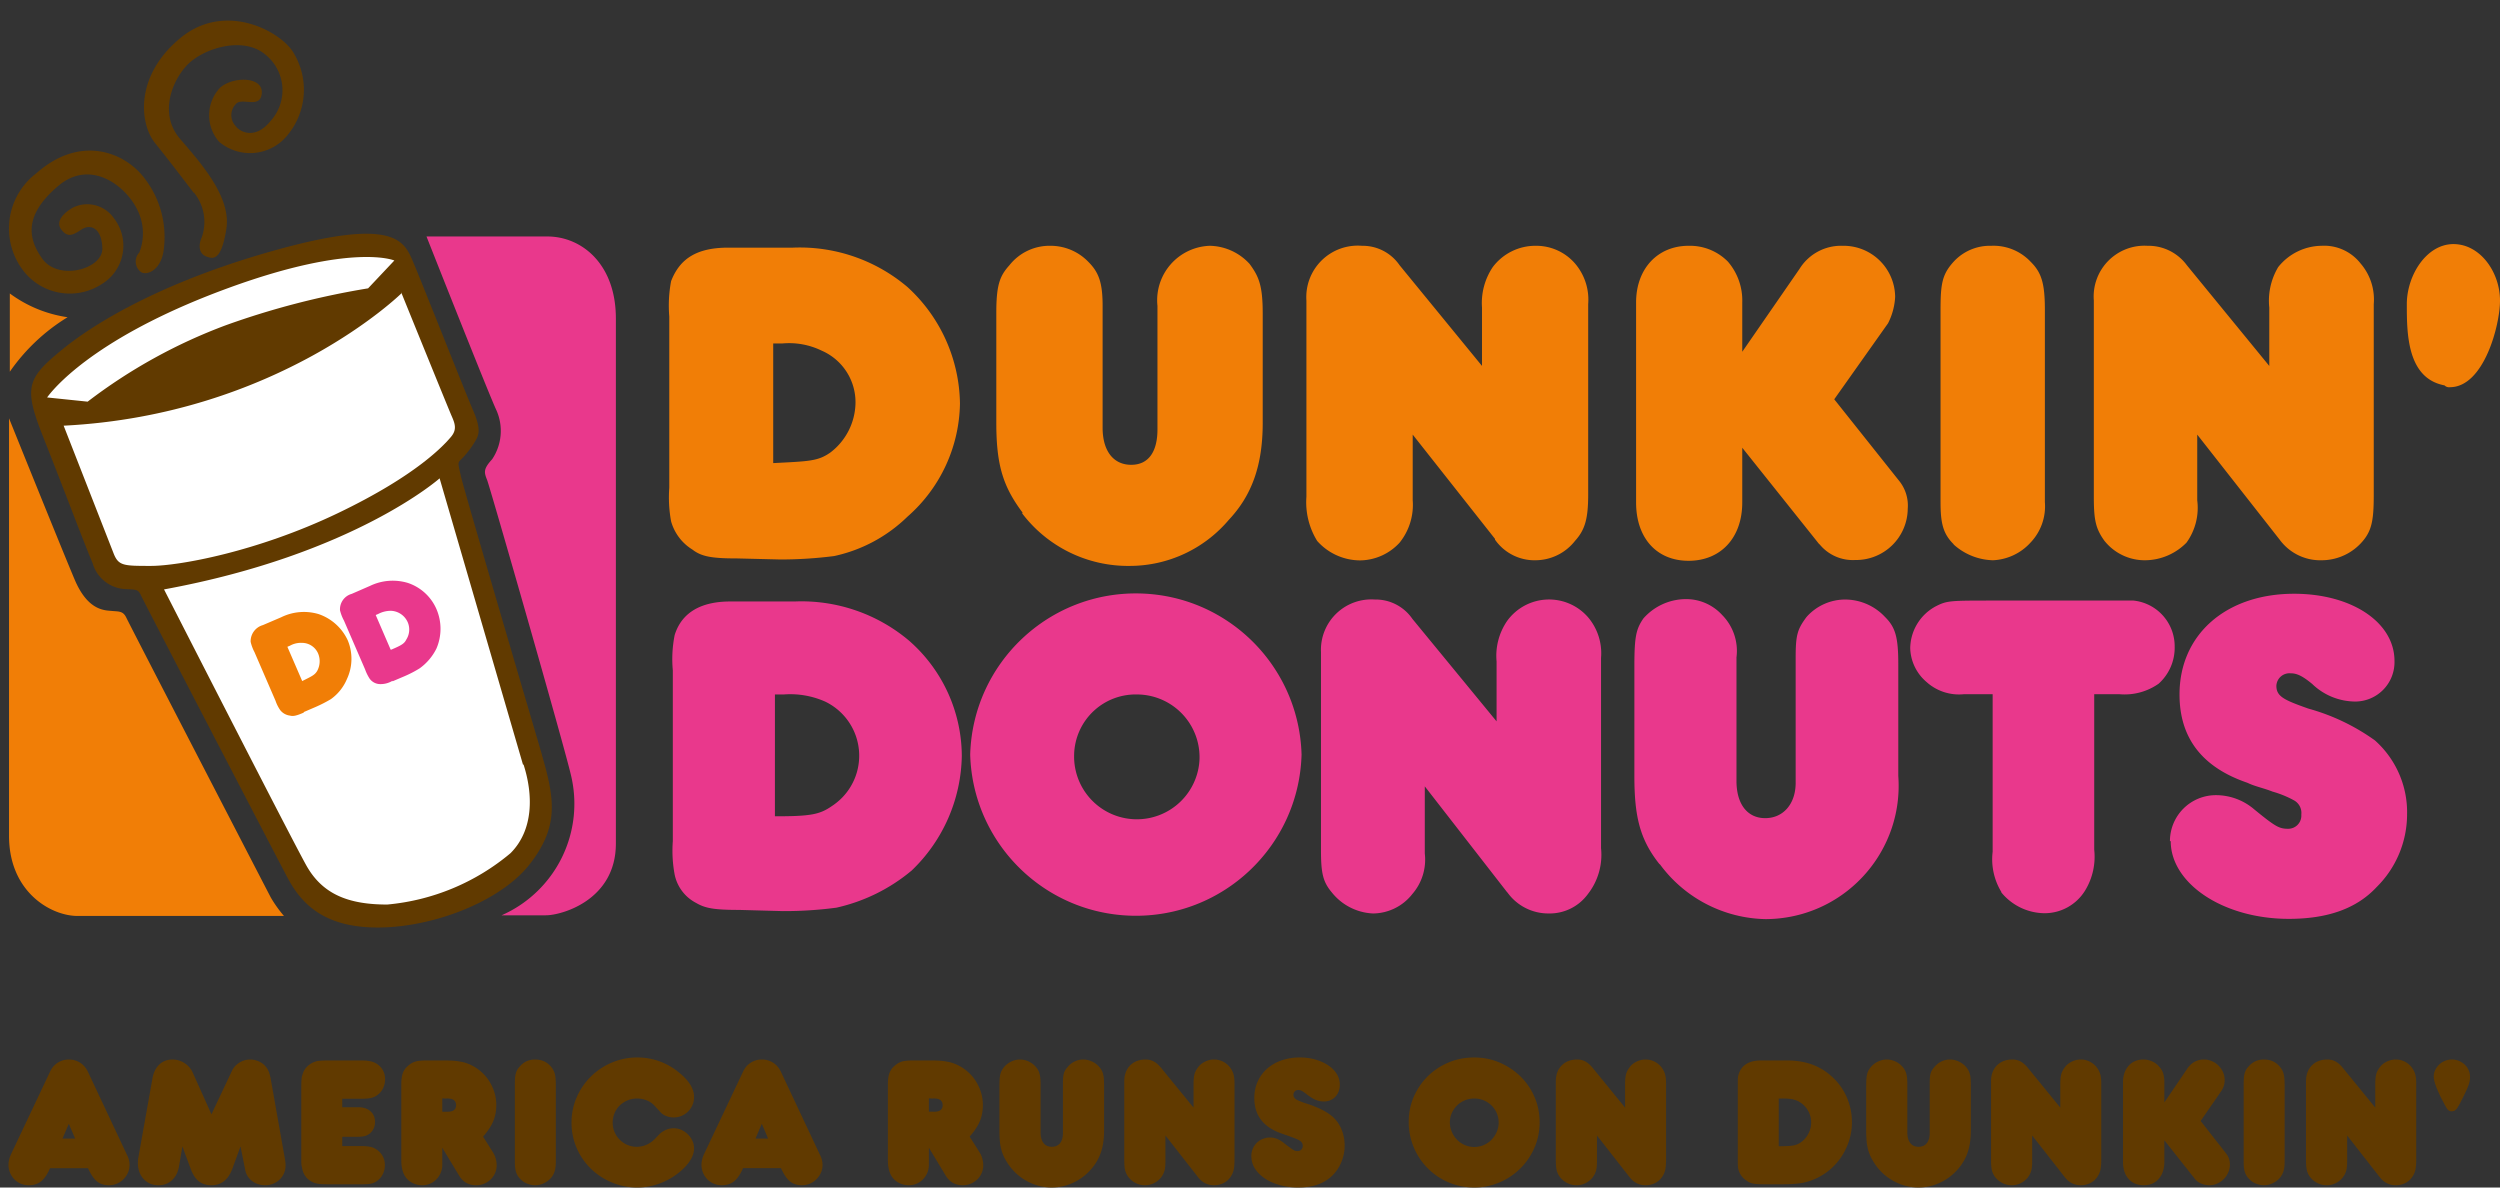<!--?xml version="1.0" standalone="no"?--><svg xmlns="http://www.w3.org/2000/svg" viewBox="-1.017 -2.471 299.679 142.351"><rect x="-1.017" y="-2.471" width="299.679" height="142.351" fill="#333333" stroke="none"/><title>America_Runs_On_Dunkin_-_2007 - SVG vector logo - www.oklogos.com</title><g stroke-miterlimit="10"><g fill-rule="evenodd"><path d="M63.95 88.046c1.558 5.35 2.015 8.578-1.446 13.048-3.462 4.47-11.563 7.618-18.249 7.618s-9.28-3.085-10.855-6.06c-1.572-2.975-17.115-32.88-17.492-33.698-.378-.818-.551-.74-2.045-.818a4.296 4.296 0 0 1-3.792-3.148c-.991-2.282-3.523-9.066-5.9-15.047s-1.98-7.035 2.25-10.497c4.232-3.464 12.648-8.39 26.051-12.057 13.404-3.667 14.882-1.103 15.905 1.243 1.023 2.345 6.23 15.582 7.315 18.084 1.085 2.503.629 3.1.11 3.935-.446.72-.974 1.385-1.573 1.983-.456.394-.283.598 0 1.968s9.722 33.414 9.722 33.414zm0-.032" fill="#613a00"/><path d="M61.748 89.195c1.15 3.59 1.212 7.822-1.572 10.609a26.74 26.74 0 0 1-14.772 6.154c-4.625 0-7.771-1.212-9.722-4.723-1.95-3.51-17.037-33.052-17.037-33.052C41.392 64.012 51.68 54.868 51.68 54.868l9.988 34.296zm-14.677-56.63s5.647 13.914 6.056 14.842c.41.929.646 1.637-.093 2.503-.74.866-3.934 4.532-13.608 9.16-9.675 4.627-19.035 6.295-22.354 6.295-3.32 0-3.902 0-4.5-1.573L6.612 48.556c25.657-1.29 40.476-15.85 40.476-15.85zM4.628 45.172c1.432-1.952 7.079-7.79 21.883-13.174 14.803-5.382 19.743-3.242 19.743-3.242l-3.147 3.337a96.438 96.438 0 0 0-17.006 4.406 64 64 0 0 0-16.612 9.177zm4.86.504" fill="#fff"/><path d="M15.672 27.827a6.298 6.298 0 0 0-.315-5.32c-1.431-2.786-5.569-5.933-9.392-2.691-3.822 3.243-3.87 5.996-1.92 8.72 1.952 2.722 7.269 1.243 7.206-1.228-.063-2.471-1.431-2.975-2.501-2.267-1.07.708-1.667.992-2.423 0-.755-.991.346-2.03 1.4-2.628a3.883 3.883 0 0 1 4.908 1.275 5.368 5.368 0 0 1-1.415 7.87 7.03 7.03 0 0 1-9.439-1.575 8.312 8.312 0 0 1 1.52-11.654l.053-.04c5.034-4.454 10.1-2.692 12.585.158a11.509 11.509 0 0 1 2.706 8.703c-.22 2.849-2.17 3.479-2.8 2.96a1.574 1.574 0 0 1-.189-2.283zm6.512-7.208s-2.753-3.636-4.61-5.934c-1.855-2.298-2.5-8.027 3.022-12.591 5.52-4.565 12.38-.614 13.67 1.936a8.5 8.5 0 0 1-.74 9.6 5.756 5.756 0 0 1-8.274.898 4.818 4.818 0 0 1 .11-6.485c1.574-1.385 5.145-1.354 5.003.646-.142 1.998-2.455.408-3.147 1.352a1.906 1.906 0 0 0 0 2.582c.567.787 2.408 1.668 4.248-.646a5.479 5.479 0 0 0-.63-7.87c-2.753-2.36-7.692-.723-9.549 1.354-1.856 2.078-3.146 5.87-.739 8.689 2.406 2.817 6.182 6.956 5.569 10.813-.613 3.856-1.573 3.636-2.423 3.305-.849-.33-.96-1.307-.535-2.267a5.573 5.573 0 0 0-.912-5.367zm0 0" fill="#613a00"/><path d="M59.106 107.248a14.608 14.608 0 0 0 8.306-16.856c-.834-3.59-9.675-34.407-10.037-35.32-.361-.913-.488-1.306.598-2.486a6.094 6.094 0 0 0 .519-5.872c-.866-1.81-8.385-20.838-8.385-20.838h14.489c4.09 0 8.212 3.274 8.212 9.821v62.958c0 6.798-6.53 8.593-8.386 8.593H59.17zm.063 0" fill="#e9388c"/><path d="M32.944 107.326H8.278c-3.146 0-8.212-2.832-8.212-9.6V47.675s6.292 15.613 7.866 19.328c1.573 3.714 3.555 3.682 4.452 3.761.896.079 1.368 0 1.762.85.393.85 16.832 32.612 17.304 33.51.457.78.983 1.517 1.573 2.202zM.16 42.15v-9.443a15.325 15.325 0 0 0 6.923 2.848A23.057 23.057 0 0 0 .16 42.087zm291.847 1.574c-4.515-.85-4.515-6.295-4.515-9.742 0-3.448 2.36-7.193 5.585-7.193s5.585 3.383 5.585 6.767c0 2.975-1.936 10.388-6.01 10.388a.77.77 0 0 1-.644-.22M87.374 64.469c-3.004 0-4.294-.205-5.38-1.055a5.826 5.826 0 0 1-2.564-3.384 15.775 15.775 0 0 1-.22-4.03V35.46a15.733 15.733 0 0 1 .22-4.233c1.07-2.754 3.147-4.013 6.86-4.013h7.74a19.959 19.959 0 0 1 13.732 4.721 19.238 19.238 0 0 1 6.293 13.977 18.386 18.386 0 0 1-6.293 13.551 17.995 17.995 0 0 1-8.793 4.722c-2.139.274-4.293.411-6.45.41zm4.296-11.427c4.294-.22 5.364-.22 6.859-1.275a7.62 7.62 0 0 0 3.004-5.918 6.738 6.738 0 0 0-4.074-6.296 8.922 8.922 0 0 0-4.72-.85h-1.07v14.402zm29.889 5.934c-2.36-3.149-3.147-5.73-3.147-10.798V35.036c0-3.385.425-4.439 1.574-5.714a6.135 6.135 0 0 1 4.94-2.33 6.293 6.293 0 0 1 4.499 1.905c1.29 1.275 1.73 2.55 1.73 5.305v14.606c0 2.754 1.274 4.438 3.429 4.438 2.156 0 3.146-1.684 3.146-4.234v-14.81a6.532 6.532 0 0 1 6.293-7.21 6.638 6.638 0 0 1 4.751 2.173c1.085 1.48 1.573 2.534 1.573 5.918V48.21c0 5.083-1.29 8.687-4.075 11.646a15.568 15.568 0 0 1-11.876 5.51 15.949 15.949 0 0 1-12.885-6.296zm56.632 3.148l-9.864-12.498v7.87a7.226 7.226 0 0 1-1.572 5.084 6.524 6.524 0 0 1-4.72 2.124 6.916 6.916 0 0 1-5.16-2.33 8.83 8.83 0 0 1-1.29-5.287V33.556a6.168 6.168 0 0 1 6.655-6.563c1.8-.03 3.496.844 4.515 2.33l9.879 12.071v-6.987a7.698 7.698 0 0 1 1.29-4.864 6.388 6.388 0 0 1 5.144-2.55 6.149 6.149 0 0 1 4.719 2.125 6.66 6.66 0 0 1 1.574 4.864V56.85c0 2.96-.425 4.234-1.574 5.51a6.051 6.051 0 0 1-4.719 2.328 5.776 5.776 0 0 1-4.877-2.47zm38.872.645L207.83 51.2v6.564c0 4.234-2.58 6.988-6.434 6.988s-6.292-2.754-6.292-6.988V33.777c0-4.03 2.58-6.784 6.292-6.784a6.385 6.385 0 0 1 4.719 1.904 7.116 7.116 0 0 1 1.715 4.88v5.918l6.874-9.947a5.853 5.853 0 0 1 5.16-2.755 6.184 6.184 0 0 1 6.292 6.074l.001.064a7.87 7.87 0 0 1-.85 3.149l-6.45 9.113 7.74 9.726c.787.95 1.17 2.17 1.07 3.4a6.2 6.2 0 0 1-6.26 6.139l-.033-.001a5.142 5.142 0 0 1-4.294-1.904zm16.109 0c-1.29-1.275-1.573-2.55-1.573-5.084V34.626c0-3.147.22-4.233 1.573-5.729a5.898 5.898 0 0 1 4.499-1.904 6.12 6.12 0 0 1 4.72 1.904c1.29 1.275 1.714 2.55 1.714 5.729V57.7a6.302 6.302 0 0 1-1.714 4.864 6.462 6.462 0 0 1-4.515 2.124 7.297 7.297 0 0 1-4.72-1.903zm39.077-.55l-9.88-12.593v7.87a7.131 7.131 0 0 1-1.29 5.084 7.027 7.027 0 0 1-4.892 2.108 6.18 6.18 0 0 1-4.94-2.329c-1.07-1.479-1.274-2.55-1.274-5.288V33.556a6.09 6.09 0 0 1 6.435-6.563 5.725 5.725 0 0 1 4.718 2.33l9.88 12.072v-6.988a7.873 7.873 0 0 1 1.07-4.864 6.747 6.747 0 0 1 5.159-2.55 5.55 5.55 0 0 1 4.72 2.125 6.594 6.594 0 0 1 1.573 4.864V56.85c0 2.96-.22 4.234-1.29 5.51a6.46 6.46 0 0 1-4.94 2.328 6.037 6.037 0 0 1-5.049-2.47" fill="#f17e06"/><path d="M87.58 106.602c-3.005 0-4.075-.204-5.145-.833a4.943 4.943 0 0 1-2.58-3.4 15.577 15.577 0 0 1-.22-4.014V77.894c-.131-1.415-.057-2.84.22-4.234.85-2.754 3.225-4.03 6.654-4.03h7.724a19.988 19.988 0 0 1 13.75 4.722 18.452 18.452 0 0 1 6.293 13.772 19.443 19.443 0 0 1-6.01 13.757 21.262 21.262 0 0 1-9.03 4.454 47.388 47.388 0 0 1-6.434.409zm4.294-11.222c4.295 0 5.38-.204 6.874-1.259a7.196 7.196 0 0 0-.865-12.497 10.286 10.286 0 0 0-4.924-.85h-1.085zm23.408-7.396c.308-10.976 9.45-19.622 20.42-19.313 10.534.297 19.005 8.772 19.302 19.313-.31 10.974-9.451 19.62-20.42 19.311-10.535-.297-19.005-8.772-19.302-19.312m12.46 0a7.52 7.52 0 0 0 15.026.629 7.521 7.521 0 0 0-7.507-7.837 7.379 7.379 0 0 0-7.52 7.209m51.913 16.51l-9.879-12.702v8.043a6.299 6.299 0 0 1-1.494 4.864 6.042 6.042 0 0 1-4.72 2.329 6.702 6.702 0 0 1-4.94-2.534c-1.07-1.275-1.29-2.33-1.29-5.085V75.691a6.043 6.043 0 0 1 6.451-6.296 5.343 5.343 0 0 1 4.514 2.33L178.38 84v-7.193a7.373 7.373 0 0 1 1.29-4.88 6.197 6.197 0 0 1 9.66-.424 6.646 6.646 0 0 1 1.572 4.88v22.821a7.637 7.637 0 0 1-1.573 5.494 5.68 5.68 0 0 1-4.72 2.329 6.026 6.026 0 0 1-4.94-2.534zm18.249-3.384c-2.36-2.975-3.005-5.73-3.005-10.593V77.39c0-3.604.22-4.453 1.07-5.713a6.821 6.821 0 0 1 4.94-2.329 5.85 5.85 0 0 1 4.514 1.904 6.122 6.122 0 0 1 1.715 5.084v14.81c0 2.756 1.29 4.455 3.445 4.455 2.156 0 3.65-1.7 3.65-4.234V76.383c0-2.755.204-3.4 1.29-4.88a6.194 6.194 0 0 1 4.719-2.107c1.795.029 3.5.79 4.72 2.108 1.29 1.275 1.573 2.55 1.573 5.73v13.314c.642 8.808-5.973 16.47-14.777 17.114-.37.027-.741.041-1.112.043a16.091 16.091 0 0 1-12.68-6.564zm41.012 3.384a7.54 7.54 0 0 1-1.07-4.864V80.743h-3.43a5.802 5.802 0 0 1-4.515-1.48 5.508 5.508 0 0 1-1.935-4.029 5.775 5.775 0 0 1 3.147-5.068c1.29-.646 1.714-.646 6.874-.646h16.738a5.508 5.508 0 0 1 4.94 5.51 5.793 5.793 0 0 1-1.92 4.454 7.084 7.084 0 0 1-4.72 1.26h-3.004v18.635a7.76 7.76 0 0 1-1.07 4.862 5.693 5.693 0 0 1-4.94 2.756 6.764 6.764 0 0 1-5.159-2.535zm20.183-6.139a5.507 5.507 0 0 1 5.505-5.509h.079a7.06 7.06 0 0 1 4.515 1.7c2.58 2.11 3.005 2.33 4.074 2.33a1.574 1.574 0 0 0 1.574-1.7c.081-.69-.26-1.36-.865-1.7a12.065 12.065 0 0 0-2.581-1.055c-1.07-.424-2.14-.63-3.004-1.054-5.585-1.905-8.15-5.509-8.15-10.592 0-7.193 5.586-12.072 13.734-12.072 6.874 0 12.035 3.4 12.035 8.058a4.722 4.722 0 0 1-4.72 4.863 7.501 7.501 0 0 1-5.144-2.108c-1.29-1.071-1.935-1.275-2.58-1.275a1.573 1.573 0 0 0-1.71 1.423l-.005.056c0 1.274.85 1.7 3.855 2.755 2.857.79 5.551 2.08 7.96 3.808a11.521 11.521 0 0 1 3.853 8.893 12.278 12.278 0 0 1-3.649 8.688c-2.36 2.534-5.79 3.81-10.524 3.81-7.866 0-14.159-4.235-14.159-9.319zm0 0" fill="#e9388c"/><path d="M35.399 82.947c-.865.377-1.259.471-1.667.361a1.744 1.744 0 0 1-1.15-.645 4.388 4.388 0 0 1-.566-1.118l-2.532-5.854a5.082 5.082 0 0 1-.457-1.228 2.015 2.015 0 0 1 1.464-2l2.202-.943a6.161 6.161 0 0 1 4.483-.378 5.963 5.963 0 0 1 3.493 3.148 5.718 5.718 0 0 1-.095 4.627 5.636 5.636 0 0 1-1.934 2.424c-.574.34-1.167.645-1.778.913l-1.463.63zm-.19-3.778c1.197-.598 1.495-.724 1.794-1.212.347-.634.394-1.39.126-2.062a2.108 2.108 0 0 0-1.95-1.306 2.717 2.717 0 0 0-1.448.346l-.3.126zm0 0" fill="#f17e06"/><path d="M46.033 79.137a2.764 2.764 0 0 1-1.573.394 1.576 1.576 0 0 1-1.164-.645 5.256 5.256 0 0 1-.55-1.117l-2.534-5.856a5.02 5.02 0 0 1-.472-1.228 1.92 1.92 0 0 1 1.4-1.967l2.203-.96a6.288 6.288 0 0 1 4.499-.362 5.689 5.689 0 0 1 3.46 3.148 5.976 5.976 0 0 1 0 4.722 6.437 6.437 0 0 1-2.013 2.377c-.568.353-1.162.663-1.777.928l-1.48.63zm-.157-3.73c1.227-.52 1.573-.723 1.809-1.211.399-.621.464-1.4.173-2.078a2.298 2.298 0 0 0-1.966-1.37 3.24 3.24 0 0 0-1.574.378l-.298.126 1.793 4.155zm0 0" fill="#e9388c"/></g><path d="M14.22 136c.192.365.292.77.29 1.181 0 .341-.066.656-.2.945a2.635 2.635 0 0 1-.536.769 2.442 2.442 0 0 1-1.742.712c-.564 0-1.038-.152-1.417-.457-.38-.303-.74-.835-1.083-1.59H4.98c-.313.726-.667 1.249-1.06 1.568-.395.32-.89.479-1.486.479-.342 0-.662-.063-.96-.19a2.307 2.307 0 0 1-.77-.522 2.525 2.525 0 0 1-.513-.78 2.41 2.41 0 0 1-.19-.957c0-.415.105-.846.312-1.29l4.667-9.864c.207-.46.512-.82.915-1.08.401-.26.848-.388 1.339-.388.506 0 .96.129 1.362.388.401.26.714.628.937 1.103zm-6.228-1.981l-.76-1.781-.758 1.781zm25.134 2.383c.03.163.052.31.067.444.014.134.022.26.022.38a2.319 2.319 0 0 1-.703 1.69 2.495 2.495 0 0 1-1.709.69c-.624 0-1.16-.17-1.607-.511a2.14 2.14 0 0 1-.825-1.358l-.558-2.783-.96 2.627c-.491 1.35-1.333 2.026-2.523 2.026-.61 0-1.117-.159-1.518-.479-.402-.32-.729-.827-.983-1.524l-.982-2.65-.402 2.36c-.12.713-.397 1.274-.837 1.68-.438.41-.978.613-1.619.613-.729 0-1.324-.248-1.786-.746-.46-.497-.69-1.14-.69-1.926a3.995 3.995 0 0 1 .045-.6l1.695-9.508c.119-.711.391-1.272.815-1.68.424-.408.956-.611 1.596-.611.52 0 1.009.147 1.463.444.453.297.785.698.993 1.202l2.21 4.92 2.477-5.253c.194-.387.488-.701.882-.948.385-.24.83-.367 1.284-.365.298 0 .603.058.916.177.312.12.573.283.78.49.21.207.369.43.481.668.111.238.204.556.28.956l1.696 9.575m6.883-7.169v1.024h1.942c.61 0 1.094.162 1.45.49.358.326.537.749.537 1.268 0 .58-.216 1.047-.648 1.403-.193.148-.398.25-.614.3-.215.053-.516.079-.904.079h-1.763v1.112h2.254c.536 0 .949.042 1.24.124.29.081.561.225.814.432.536.461.803 1.04.803 1.737 0 .341-.07.673-.211.992-.142.318-.34.583-.592.79-.12.102-.242.189-.368.255-.13.069-.27.122-.413.157a3.25 3.25 0 0 1-.524.078c-.201.014-.444.021-.727.021H38.47c-.566 0-.968-.014-1.206-.044a3.153 3.153 0 0 1-.67-.155c-.788-.327-1.257-.92-1.405-1.781-.016-.074-.03-.145-.046-.213a1.795 1.795 0 0 1-.033-.254 5.629 5.629 0 0 1-.011-.39v-8.672c0-.311.003-.564.01-.757.008-.192.02-.353.034-.478a1.72 1.72 0 0 1 .068-.324c.029-.089.067-.192.111-.311a1.93 1.93 0 0 1 .48-.735c.216-.207.45-.372.703-.49.116-.052.236-.096.357-.134a2.31 2.31 0 0 1 .368-.066c.142-.015.32-.026.536-.034.216-.007.503-.01.86-.01h3.795l.49.021.291.045.246.044c.521.134.934.394 1.239.78.305.385.457.838.457 1.358 0 .357-.07.693-.212 1.013a2.13 2.13 0 0 1-.591.79c-.22.192-.48.332-.76.412-.281.082-.654.123-1.115.123zm18.04 6.39c.16.242.28.509.357.79.074.275.112.537.112.79a2.335 2.335 0 0 1-.714 1.703 2.538 2.538 0 0 1-.782.512 2.43 2.43 0 0 1-.96.189c-.893 0-1.57-.378-2.032-1.135L52 135.11v2.027a2.482 2.482 0 0 1-.703 1.758 2.331 2.331 0 0 1-1.708.712c-.372 0-.729-.077-1.071-.234a2.245 2.245 0 0 1-.849-.656c-.386-.49-.58-1.187-.58-2.092v-9.152c0-.534.06-.969.179-1.301.119-.334.327-.628.625-.88.283-.252.576-.422.88-.512.307-.09.757-.134 1.352-.134h2.054c.61 0 1.078.019 1.405.056.329.037.656.092.983.168a5.298 5.298 0 0 1 2.813 1.902c.344.457.615.964.804 1.504.194.55.292 1.13.29 1.713 0 .713-.123 1.362-.368 1.95-.246.584-.65 1.196-1.216 1.836l1.16 1.847m-5.514-4.83c.743.029 1.116-.23 1.116-.78 0-.563-.38-.831-1.138-.802H52.3L52 129.19v1.602zm12.426-5.478c.254.282.424.58.514.891.089.312.135.771.135 1.38v9.195c0 .475-.05.864-.146 1.168s-.257.582-.48.836c-.241.254-.529.458-.848.601a2.38 2.38 0 0 1-.983.222c-.342 0-.68-.07-1.015-.21a2.2 2.2 0 0 1-.815-.57 2.049 2.049 0 0 1-.49-.823c-.091-.297-.135-.704-.135-1.224v-9.194c0-.313.007-.58.022-.804.015-.22.044-.414.09-.577.044-.163.107-.315.189-.456.082-.142.19-.279.324-.412.461-.535 1.064-.801 1.808-.801s1.354.258 1.83.778m8.312 4.73c-.27.262-.481.577-.624.924a2.91 2.91 0 0 0-.224 1.136 2.862 2.862 0 0 0 .848 2.048 2.882 2.882 0 0 0 3.227.591 3.203 3.203 0 0 0 1.015-.724l.513-.535c.21-.207.466-.377.77-.511a2.276 2.276 0 0 1 1.865 0c.29.129.555.31.78.534.224.224.403.479.538.767.131.283.2.59.2.902 0 .89-.536 1.804-1.607 2.74a8.273 8.273 0 0 1-2.433 1.446 7.7 7.7 0 0 1-2.77.512 7.763 7.763 0 0 1-3.069-.612 8.08 8.08 0 0 1-2.51-1.658 7.647 7.647 0 0 1-1.686-2.472 7.557 7.557 0 0 1-.614-3.028c0-1.084.207-2.1.625-3.05a7.932 7.932 0 0 1 1.697-2.482 7.973 7.973 0 0 1 2.51-1.67 7.778 7.778 0 0 1 3.07-.612 7.74 7.74 0 0 1 4.979 1.803c1.205.965 1.808 1.944 1.808 2.938 0 .341-.063.661-.19.958a2.444 2.444 0 0 1-3.136 1.325 1.778 1.778 0 0 1-.67-.433l-.715-.78a2.545 2.545 0 0 0-.96-.668 3.125 3.125 0 0 0-1.16-.223 2.962 2.962 0 0 0-2.077.835M97.291 136c.191.364.291.769.29 1.18 0 .341-.067.656-.201.945a2.635 2.635 0 0 1-.536.769 2.442 2.442 0 0 1-1.742.712c-.564 0-1.037-.152-1.417-.457-.38-.303-.74-.835-1.083-1.59h-4.554c-.312.726-.666 1.249-1.06 1.568-.394.32-.89.479-1.485.479-.342 0-.662-.063-.96-.19a2.307 2.307 0 0 1-.77-.522 2.525 2.525 0 0 1-.513-.78 2.41 2.41 0 0 1-.19-.957c0-.415.105-.846.312-1.29l4.666-9.864c.208-.46.513-.82.916-1.08.401-.26.848-.388 1.339-.388.506 0 .96.129 1.362.388.401.26.714.628.937 1.103zm-6.229-1.982l-.76-1.781-.758 1.781zm25.317 1.603c.16.243.28.51.357.79.074.276.111.538.111.79a2.33 2.33 0 0 1-.714 1.704 2.538 2.538 0 0 1-.782.512c-.296.126-.617.189-.96.189-.892 0-1.57-.378-2.031-1.135l-2.032-3.362v2.027a2.482 2.482 0 0 1-.703 1.758 2.331 2.331 0 0 1-1.708.712c-.372 0-.729-.077-1.07-.234a2.238 2.238 0 0 1-.85-.656c-.386-.49-.58-1.187-.58-2.092v-9.152c0-.534.06-.969.18-1.301a2.05 2.05 0 0 1 .623-.88c.284-.252.577-.422.882-.512.306-.09.756-.134 1.351-.134h2.054c.61 0 1.079.019 1.406.056.328.037.655.092.983.168a5.297 5.297 0 0 1 2.812 1.902c.345.457.616.964.804 1.504.194.55.292 1.13.29 1.713 0 .713-.123 1.362-.368 1.95-.245.584-.65 1.196-1.216 1.836l1.16 1.847m-5.513-4.83c.743.029 1.116-.23 1.116-.78 0-.563-.38-.831-1.139-.802h-.212l-.302-.021v1.602h.537m20.355-4.486c.045.17.074.375.09.612.014.237.022.52.022.847v5.276c0 1.009-.127 1.885-.38 2.627a5.955 5.955 0 0 1-1.182 2.026 6.375 6.375 0 0 1-2.143 1.613 6.058 6.058 0 0 1-2.569.568 6.094 6.094 0 0 1-2.835-.69 6.39 6.39 0 0 1-2.232-1.893c-.21-.29-.4-.595-.57-.912a5.103 5.103 0 0 1-.38-.946 6.036 6.036 0 0 1-.2-1.08 14.183 14.183 0 0 1-.055-1.313v-5.232c0-.357.007-.65.022-.879.015-.23.041-.427.078-.59.034-.155.086-.304.156-.446a2.45 2.45 0 0 1 .257-.401 2.55 2.55 0 0 1 .882-.701c.35-.17.703-.255 1.06-.255.343 0 .674.07.993.21.321.142.592.33.815.568.254.253.429.537.525.858.097.319.145.737.145 1.257v5.856c0 .533.116.953.346 1.257.23.304.562.456.993.456.432 0 .763-.145.994-.433.23-.291.346-.694.346-1.214v-5.922c0-.266.007-.497.022-.691.016-.192.041-.36.078-.499.035-.136.088-.267.157-.39a2.27 2.27 0 0 1 .279-.378c.238-.297.521-.528.848-.69a2.318 2.318 0 0 1 1.05-.245c.356 0 .71.081 1.059.244.35.163.637.378.86.646a2.023 2.023 0 0 1 .469.88m15.166-.88c.208.267.357.545.446.835.09.288.134.663.134 1.124v9.083c0 .593-.037 1.042-.112 1.346a2.478 2.478 0 0 1-.423.881 2.188 2.188 0 0 1-.838.678 2.523 2.523 0 0 1-1.083.234c-.788 0-1.435-.334-1.941-1l-3.885-4.965v3.115c0 .49-.04.873-.123 1.146a2.473 2.473 0 0 1-.435.814 2.505 2.505 0 0 1-.848.656 2.397 2.397 0 0 1-1.05.234 2.405 2.405 0 0 1-1.093-.256 2.558 2.558 0 0 1-.871-.7 2.341 2.341 0 0 1-.413-.848c-.066-.28-.1-.697-.1-1.246v-9.394c0-.803.234-1.44.703-1.916.468-.475 1.09-.711 1.864-.711.357 0 .68.077.97.233.291.155.577.405.86.746l3.907 4.786v-2.76c0-.49.03-.872.09-1.147.058-.275.178-.538.357-.79.208-.327.494-.587.86-.779a2.41 2.41 0 0 1 1.148-.29c.373 0 .718.078 1.039.234.323.157.608.381.837.657m12.286 5.921c.46.387.826.888 1.093 1.503.268.616.403 1.28.403 1.993a5.158 5.158 0 0 1-.369 1.926 4.908 4.908 0 0 1-1.038 1.614 4.779 4.779 0 0 1-1.775 1.124c-.677.245-1.476.367-2.399.367a8.12 8.12 0 0 1-2.212-.29c-.683-.192-1.28-.458-1.785-.8-.506-.343-.9-.739-1.183-1.191a2.745 2.745 0 0 1-.423-1.482 2.173 2.173 0 0 1 1.35-2.048c.279-.119.58-.18.882-.178.296 0 .584.056.86.168.274.11.568.292.881.545.213.167.429.33.648.49.162.118.297.212.4.277a.84.84 0 0 0 .269.124c.075.014.156.021.245.021.193 0 .347-.058.457-.178a.65.65 0 0 0 .169-.467c0-.252-.127-.46-.38-.623a1.617 1.617 0 0 1-.1-.057 1.664 1.664 0 0 0-.157-.077c-.067-.03-.156-.067-.267-.112-.112-.045-.264-.103-.458-.178-.208-.074-.41-.145-.603-.21-.194-.068-.394-.137-.602-.213-2.158-.756-3.237-2.167-3.237-4.23 0-.726.133-1.388.401-1.981a4.588 4.588 0 0 1 1.116-1.535 5.027 5.027 0 0 1 1.73-1.003 6.652 6.652 0 0 1 2.222-.356c.67 0 1.294.086 1.876.257.58.17 1.085.4 1.517.69.431.288.77.63 1.016 1.024.242.382.37.827.368 1.28 0 .593-.178 1.079-.536 1.459-.356.377-.819.566-1.385.566-.342 0-.661-.063-.96-.189-.296-.126-.654-.346-1.07-.656a3.62 3.62 0 0 0-.602-.424.953.953 0 0 0-.426-.11.555.555 0 0 0-.411.166.556.556 0 0 0-.168.413c0 .22.1.4.301.533.201.134.592.297 1.172.49.62.185 1.225.42 1.808.7.566.276 1.019.562 1.362.858m22.57-4.785a7.622 7.622 0 0 1 1.686 2.47c.41.95.614 1.96.614 3.028s-.205 2.078-.614 3.027a7.894 7.894 0 0 1-1.686 2.494 7.936 7.936 0 0 1-2.5 1.681 7.63 7.63 0 0 1-3.035.612c-1.1 0-2.13-.204-3.082-.612a7.798 7.798 0 0 1-4.163-4.185 7.772 7.772 0 0 1-.613-3.083c0-1.068.204-2.07.613-3.008.41-.933.968-1.75 1.674-2.447a7.813 7.813 0 0 1 2.49-1.648c.952-.4 1.972-.6 3.059-.6 1.085 0 2.105.203 3.058.61a8.126 8.126 0 0 1 2.5 1.661m-2.846 6.655c.155-.355.233-.735.233-1.134 0-.402-.078-.776-.233-1.126a2.873 2.873 0 0 0-1.551-1.524 2.96 2.96 0 0 0-1.14-.223c-.402 0-.781.075-1.139.223a2.88 2.88 0 0 0-.926.612c-.26.26-.472.566-.624.902a2.63 2.63 0 0 0-.235 1.113c0 .4.078.783.235 1.146.155.364.364.68.624.947.261.268.57.478.926.635.358.154.737.233 1.14.233.401 0 .78-.079 1.138-.233.357-.157.665-.367.927-.635.263-.272.474-.589.625-.936m19.718-7.79c.209.266.358.544.447.834.09.288.134.663.134 1.124v9.083c0 .593-.037 1.042-.112 1.346a2.467 2.467 0 0 1-.424.881 2.188 2.188 0 0 1-.838.678 2.516 2.516 0 0 1-1.082.234c-.789 0-1.436-.334-1.942-1l-3.885-4.965v3.115c0 .49-.04.873-.122 1.146a2.487 2.487 0 0 1-.435.814 2.505 2.505 0 0 1-.849.656 2.4 2.4 0 0 1-1.048.234c-.388 0-.753-.084-1.094-.256a2.567 2.567 0 0 1-.871-.7 2.36 2.36 0 0 1-.414-.848c-.067-.28-.099-.697-.099-1.246v-9.394c0-.803.233-1.44.702-1.916.47-.475 1.09-.711 1.865-.711.356 0 .68.077.97.233.29.155.576.405.86.746l3.906 4.786v-2.76c0-.49.03-.872.09-1.147s.179-.538.357-.79a2.22 2.22 0 0 1 .86-.779c.353-.19.748-.29 1.15-.29.371 0 .717.078 1.037.234.32.155.599.374.837.657m20.408 1.113a7.131 7.131 0 0 1 1.818 2.482c.425.957.636 1.97.636 3.039a7.27 7.27 0 0 1-.625 2.961 7.554 7.554 0 0 1-1.763 2.494 7.314 7.314 0 0 1-3.504 1.803c-.641.118-1.481.177-2.523.177h-2.076c-.58 0-1.016-.025-1.306-.077a1.844 1.844 0 0 1-.771-.323c-.536-.341-.876-.787-1.026-1.336a1.137 1.137 0 0 1-.057-.255l-.021-.29a6.663 6.663 0 0 1-.01-.423v-9.551l.01-.457.034-.279.066-.233c.358-1.084 1.258-1.625 2.702-1.625h3.013c1.117 0 2.114.152 2.991.457a7.048 7.048 0 0 1 2.412 1.436m-2.758 6.869c.217-.425.325-.866.325-1.325 0-.551-.147-1.054-.435-1.514a2.83 2.83 0 0 0-1.151-1.047 2.695 2.695 0 0 0-.78-.244 7.48 7.48 0 0 0-1.117-.068h-.403v5.722c.418 0 .766-.007 1.05-.023.284-.014.521-.04.714-.077a2.32 2.32 0 0 0 .492-.145c.133-.059.274-.14.423-.245.372-.267.667-.612.882-1.034m19.355-7.103c.045.17.074.375.089.612.016.237.022.52.022.847v5.276c0 1.009-.126 1.885-.38 2.627a5.929 5.929 0 0 1-1.182 2.026 6.347 6.347 0 0 1-2.144 1.613 6.045 6.045 0 0 1-2.567.568 6.093 6.093 0 0 1-2.834-.69 6.373 6.373 0 0 1-2.232-1.893 7.78 7.78 0 0 1-.57-.912 5.04 5.04 0 0 1-.38-.946 5.955 5.955 0 0 1-.201-1.08 13.78 13.78 0 0 1-.055-1.313v-5.232c0-.357.008-.65.022-.879.014-.23.041-.427.077-.59a2.031 2.031 0 0 1 .414-.847c.238-.297.54-.537.882-.701.35-.17.704-.255 1.06-.255.343 0 .674.07.994.21.32.142.591.33.814.568.253.253.428.537.526.858.096.319.143.737.143 1.257v5.856c0 .533.116.953.348 1.257.23.304.561.456.992.456.432 0 .764-.144.994-.433.231-.291.346-.694.346-1.214v-5.922c0-.266.008-.497.024-.691.013-.192.04-.36.076-.499.038-.142.09-.272.156-.39a2.24 2.24 0 0 1 .28-.378c.238-.297.521-.528.848-.69a2.322 2.322 0 0 1 1.05-.245c.355 0 .71.081 1.06.244.35.163.635.378.86.646.113.125.21.263.29.412.077.148.137.305.178.467m15.165-.879c.208.267.358.545.447.835.089.288.133.663.133 1.124v9.083c0 .593-.037 1.042-.112 1.346a2.451 2.451 0 0 1-.424.881 2.181 2.181 0 0 1-.837.678 2.516 2.516 0 0 1-1.081.234c-.79 0-1.437-.334-1.944-1l-3.883-4.965v3.115c0 .49-.042.873-.124 1.146a2.49 2.49 0 0 1-.434.814c-.232.277-.521.501-.848.656-.33.157-.678.234-1.05.234-.386 0-.753-.084-1.093-.256a2.561 2.561 0 0 1-.872-.7 2.353 2.353 0 0 1-.412-.848c-.068-.28-.1-.697-.1-1.246v-9.394c0-.803.233-1.44.702-1.916.47-.475 1.09-.711 1.864-.711.357 0 .68.077.971.233.29.155.577.405.86.746l3.906 4.786v-2.76c0-.49.03-.872.09-1.147.059-.275.18-.538.357-.79.209-.327.495-.587.859-.779.354-.19.749-.29 1.15-.29.373 0 .718.078 1.037.234.321.155.6.374.838.657m15.53 10.352c.313.386.47.83.47 1.335 0 .342-.068.664-.201.968a2.532 2.532 0 0 1-.536.79 2.59 2.59 0 0 1-.783.536 2.255 2.255 0 0 1-.936.2 2.47 2.47 0 0 1-.983-.2 1.842 1.842 0 0 1-.737-.535l-3.682-4.653v2.56c0 .862-.224 1.549-.67 2.06-.447.512-1.042.768-1.786.768-.774 0-1.385-.252-1.83-.757-.448-.504-.67-1.188-.67-2.048v-9.529c0-.816.222-1.477.67-1.981.445-.504 1.042-.756 1.785-.756.358 0 .699.074 1.026.222.33.148.603.348.827.6.237.253.405.527.502.824.097.296.146.668.146 1.114v2.382l2.723-4.008c.506-.756 1.184-1.134 2.031-1.134.328 0 .645.066.949.2.305.134.57.312.792.533.225.225.407.489.537.78.133.293.202.613.2.936 0 .489-.127.919-.38 1.29l-2.5 3.629zm6.384-10.464c.254.283.425.58.514.891.089.312.133.771.133 1.38v9.195c0 .475-.047.864-.145 1.168a2.33 2.33 0 0 1-.479.836c-.24.254-.53.459-.85.601a2.376 2.376 0 0 1-.981.222c-.342 0-.68-.07-1.016-.21a2.2 2.2 0 0 1-.814-.57 2.06 2.06 0 0 1-.491-.823c-.09-.297-.134-.704-.134-1.224v-9.194c0-.313.007-.58.022-.804a3.06 3.06 0 0 1 .089-.577 1.908 1.908 0 0 1 .513-.868c.462-.535 1.065-.801 1.81-.801.743 0 1.353.258 1.829.778m15.84.112c.21.267.359.545.448.835.089.288.133.663.133 1.124v9.083c0 .593-.036 1.042-.112 1.346a2.452 2.452 0 0 1-.424.881 2.181 2.181 0 0 1-.837.678 2.516 2.516 0 0 1-1.081.234c-.79 0-1.437-.334-1.944-1l-3.883-4.965v3.115c0 .49-.042.873-.124 1.146a2.47 2.47 0 0 1-.435.814c-.231.277-.52.501-.847.656-.33.157-.678.234-1.05.234-.386 0-.752-.084-1.093-.256a2.561 2.561 0 0 1-.872-.7 2.348 2.348 0 0 1-.412-.848c-.068-.28-.1-.697-.1-1.246v-9.394c0-.803.233-1.44.701-1.916.47-.475 1.09-.711 1.865-.711.357 0 .681.077.972.233.29.155.576.405.859.746l3.906 4.786v-2.76c0-.49.03-.872.09-1.147.059-.275.18-.538.357-.79.209-.327.495-.587.859-.779a2.42 2.42 0 0 1 1.15-.29c.373 0 .718.078 1.037.234.321.155.6.374.838.657m3.839 4.23a16.346 16.346 0 0 1-.859-1.837c-.201-.527-.301-.939-.301-1.236 0-.28.058-.546.179-.79a2.217 2.217 0 0 1 2.846-1.091c.254.108.488.259.691.446a2.037 2.037 0 0 1 .636 1.48c0 .133-.011.27-.033.411a2.925 2.925 0 0 1-.112.457c-.064.197-.14.39-.224.58-.096.221-.22.48-.367.777l-.502 1.003-.348.579-.29.255-.311.057a.616.616 0 0 1-.47-.19c-.119-.127-.297-.426-.535-.902" fill="#613a00"/></g></svg>